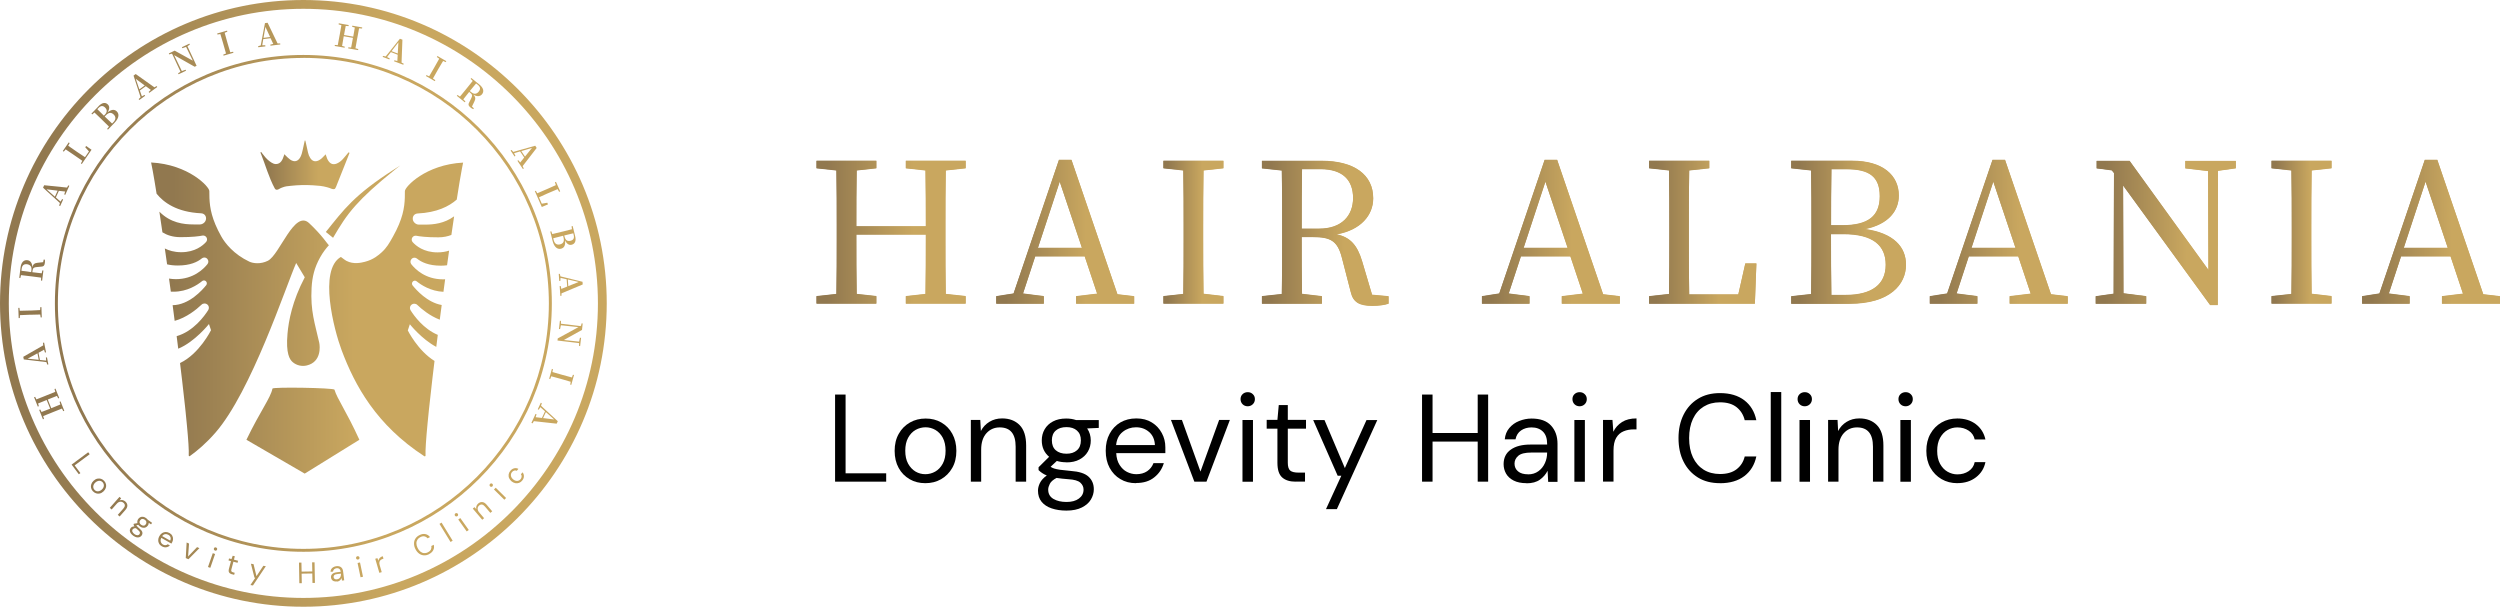 <?xml version="1.0" encoding="UTF-8"?> <svg xmlns="http://www.w3.org/2000/svg" xmlns:xlink="http://www.w3.org/1999/xlink" id="uuid-10e1ec9a-e4dd-4587-ba93-c6d8148723f3" data-name="uuid-c51d5182-e456-434c-8e9c-f78a329a8ce1" viewBox="0 0 428.52 104"><defs><style> .uuid-b876a23b-46f2-4435-89cc-76bb6f5aeb83 { fill: url(#uuid-d4354f9a-d9d8-4787-9072-6418a48b6b1d); } .uuid-e5702770-6cff-479a-bfdc-06b9a53a4008 { fill: url(#uuid-44039d08-c05a-48c8-b8c4-867604b0979a); } .uuid-0e6bddd3-f0c8-447f-ad9f-58a0cda9c11c { fill: url(#uuid-51baf8ef-ec5c-4940-a515-5aa048167042); } .uuid-0eb588a4-a039-4e22-a831-e80f9f2c7ae5 { fill: url(#uuid-8a5c2c3b-d425-42ad-b69b-be8448119851); } .uuid-1abdb679-4f35-4be1-9b10-78b7c72487e1 { fill: url(#uuid-15cc36ef-d157-44ba-9032-09d4b1601f21); } .uuid-52eabe88-756c-4430-a68b-dfdf952339e1 { fill: url(#uuid-00611ed5-2199-4694-9a7d-5f665ad5ce9b); } .uuid-0d02b662-8acf-4c3f-bd2d-bc933c8b948b { fill: url(#uuid-f6860bb6-3199-43d2-930c-ff60d08dc700); } .uuid-c036cb77-3bf2-41ad-ad5b-6566e08d07ff { fill: url(#uuid-1c7328b7-58cb-42da-b0f4-f621f92263c7); } .uuid-2bfa462f-9dd4-46d5-8cdf-923b5ffc78b0 { fill: url(#uuid-b82ce753-10ae-41b7-9d37-855eeef13c71); } .uuid-2e61c412-dd9d-43c5-81a3-dafd215fd072 { fill: url(#uuid-d30e2425-3f95-4bcc-80a6-0cd9182e047e); } .uuid-f3882d1b-8e9d-4264-9bd8-113d23646fb3 { fill: url(#uuid-adee55f7-7ab4-4205-badf-d33df7043ca6); } .uuid-a104963c-2074-458e-bb9c-8c40e19b64c1 { fill: url(#uuid-153bf898-4380-417b-97cc-f8c7483a62ef); } .uuid-ce1028e9-740b-40b5-b905-f38ebe0bcbb6 { fill: url(#uuid-3e757b82-d91b-4dcf-8325-83deba3f6648); } .uuid-9232404c-e5d6-447c-9dc5-3cb217422d3f { fill: url(#uuid-4ad22e80-3abc-4bf8-aafb-1810c83fddb0); } .uuid-5ccd2e10-ef39-4699-bc6b-c576339051bf { fill: url(#uuid-186b12a0-3a33-4912-9daf-add2ccde3832); } .uuid-3f353d9b-4aa1-4982-8e33-75797453d71b { fill: url(#uuid-b0a62367-0689-41af-9266-67da46258f92); } .uuid-dc982175-7f68-446d-a6e9-b65c553b65b1 { fill: url(#uuid-24af976d-b160-4461-b336-c43e7deb5fce); } .uuid-05d8fb52-ec51-4131-84e7-07013ebaf4d5 { fill: url(#uuid-d972aa04-418f-4d6c-8d54-a3125a0dbc1c); } .uuid-2b20b259-dfe8-4942-8599-d5798c2faf20 { fill: url(#uuid-c9fcfb9b-8d42-4443-8b9e-91e39a1f040e); } .uuid-499c5093-d69f-4536-b433-8cef46c2d739 { fill: url(#uuid-2e7aeddf-de43-4dbf-9d0e-8569f761bb02); } .uuid-ef720bae-eaf7-49b1-ae96-be65654d59e6 { fill: url(#uuid-b9d47103-2489-4158-b675-d0fced9c9d0e); } .uuid-5898e9bf-5105-4a0f-b24e-618619ca51ab { fill: url(#uuid-916863f0-e9a9-4db8-9bf0-2e8b81a41823); } .uuid-332236c5-4bcf-4bfd-9bdf-7dc6edd064b1 { fill: url(#uuid-a7692942-6dee-4d42-8fee-2ee618309365); } .uuid-2d907bf7-1b57-4325-9221-7b214c671f2d { fill: url(#uuid-62fc826c-6f90-47f8-a34e-eeaed295716e); } .uuid-d2ccee23-3dc1-4b22-87f5-8eb3fe7ca870 { fill: url(#uuid-dbf7c400-ef2c-410d-b1cf-0518165e0f01); } .uuid-11bdf287-3d71-4b3d-b1de-308deaf7966f { fill: url(#uuid-dfd60b05-d425-4a37-bd8e-b7d135de84ea); } .uuid-174626f6-3b0e-45d4-ad50-e29e7b19fe0b { fill: url(#uuid-d6af3a73-c4e7-4273-9540-e93af9c71ffd); } .uuid-231de956-d8b7-4ad5-8f0e-487c2fef6326 { fill: url(#uuid-d9a9fb49-ece5-44a0-9833-0d7010a4e7e7); } </style><linearGradient id="uuid-44039d08-c05a-48c8-b8c4-867604b0979a" x1="139.98" y1="39.83" x2="165.52" y2="39.83" gradientUnits="userSpaceOnUse"><stop offset=".07" stop-color="#91784f"></stop><stop offset=".65" stop-color="#c9a75f"></stop></linearGradient><linearGradient id="uuid-62fc826c-6f90-47f8-a34e-eeaed295716e" x1="170.76" y1="39.75" x2="194.41" y2="39.75" xlink:href="#uuid-44039d08-c05a-48c8-b8c4-867604b0979a"></linearGradient><linearGradient id="uuid-4ad22e80-3abc-4bf8-aafb-1810c83fddb0" x1="199.42" y1="39.83" x2="209.7" y2="39.83" xlink:href="#uuid-44039d08-c05a-48c8-b8c4-867604b0979a"></linearGradient><linearGradient id="uuid-d30e2425-3f95-4bcc-80a6-0cd9182e047e" x1="216.31" y1="40.02" x2="238.02" y2="40.02" xlink:href="#uuid-44039d08-c05a-48c8-b8c4-867604b0979a"></linearGradient><linearGradient id="uuid-f6860bb6-3199-43d2-930c-ff60d08dc700" x1="254.01" y1="39.75" x2="277.66" y2="39.75" xlink:href="#uuid-44039d08-c05a-48c8-b8c4-867604b0979a"></linearGradient><linearGradient id="uuid-916863f0-e9a9-4db8-9bf0-2e8b81a41823" x1="282.66" y1="39.83" x2="301.06" y2="39.83" xlink:href="#uuid-44039d08-c05a-48c8-b8c4-867604b0979a"></linearGradient><linearGradient id="uuid-adee55f7-7ab4-4205-badf-d33df7043ca6" x1="307.04" y1="39.83" x2="326.71" y2="39.83" xlink:href="#uuid-44039d08-c05a-48c8-b8c4-867604b0979a"></linearGradient><linearGradient id="uuid-d4354f9a-d9d8-4787-9072-6418a48b6b1d" x1="330.79" y1="39.75" x2="354.43" y2="39.75" xlink:href="#uuid-44039d08-c05a-48c8-b8c4-867604b0979a"></linearGradient><linearGradient id="uuid-a7692942-6dee-4d42-8fee-2ee618309365" x1="359.23" y1="39.95" x2="383.24" y2="39.95" xlink:href="#uuid-44039d08-c05a-48c8-b8c4-867604b0979a"></linearGradient><linearGradient id="uuid-15cc36ef-d157-44ba-9032-09d4b1601f21" x1="389.36" y1="39.83" x2="399.64" y2="39.83" xlink:href="#uuid-44039d08-c05a-48c8-b8c4-867604b0979a"></linearGradient><linearGradient id="uuid-8a5c2c3b-d425-42ad-b69b-be8448119851" x1="404.88" y1="39.75" x2="428.52" y2="39.75" xlink:href="#uuid-44039d08-c05a-48c8-b8c4-867604b0979a"></linearGradient><linearGradient id="uuid-186b12a0-3a33-4912-9daf-add2ccde3832" x1="139.97" y1="39.78" x2="165.51" y2="39.78" xlink:href="#uuid-44039d08-c05a-48c8-b8c4-867604b0979a"></linearGradient><linearGradient id="uuid-b9d47103-2489-4158-b675-d0fced9c9d0e" x1="170.75" y1="39.7" x2="194.4" y2="39.7" xlink:href="#uuid-44039d08-c05a-48c8-b8c4-867604b0979a"></linearGradient><linearGradient id="uuid-dfd60b05-d425-4a37-bd8e-b7d135de84ea" x1="199.42" y1="39.78" x2="209.7" y2="39.78" xlink:href="#uuid-44039d08-c05a-48c8-b8c4-867604b0979a"></linearGradient><linearGradient id="uuid-3e757b82-d91b-4dcf-8325-83deba3f6648" x1="216.3" y1="39.97" x2="238.01" y2="39.97" xlink:href="#uuid-44039d08-c05a-48c8-b8c4-867604b0979a"></linearGradient><linearGradient id="uuid-d9a9fb49-ece5-44a0-9833-0d7010a4e7e7" x1="254" y1="39.7" x2="277.65" y2="39.7" xlink:href="#uuid-44039d08-c05a-48c8-b8c4-867604b0979a"></linearGradient><linearGradient id="uuid-b82ce753-10ae-41b7-9d37-855eeef13c71" x1="282.66" y1="39.79" x2="301.06" y2="39.79" xlink:href="#uuid-44039d08-c05a-48c8-b8c4-867604b0979a"></linearGradient><linearGradient id="uuid-dbf7c400-ef2c-410d-b1cf-0518165e0f01" x1="307.04" y1="39.78" x2="326.71" y2="39.78" xlink:href="#uuid-44039d08-c05a-48c8-b8c4-867604b0979a"></linearGradient><linearGradient id="uuid-153bf898-4380-417b-97cc-f8c7483a62ef" x1="330.78" y1="39.7" x2="354.42" y2="39.7" xlink:href="#uuid-44039d08-c05a-48c8-b8c4-867604b0979a"></linearGradient><linearGradient id="uuid-b0a62367-0689-41af-9266-67da46258f92" x1="359.24" y1="39.91" x2="383.24" y2="39.91" xlink:href="#uuid-44039d08-c05a-48c8-b8c4-867604b0979a"></linearGradient><linearGradient id="uuid-00611ed5-2199-4694-9a7d-5f665ad5ce9b" x1="389.36" y1="39.78" x2="399.64" y2="39.78" xlink:href="#uuid-44039d08-c05a-48c8-b8c4-867604b0979a"></linearGradient><linearGradient id="uuid-51baf8ef-ec5c-4940-a515-5aa048167042" x1="404.88" y1="39.7" x2="428.52" y2="39.7" xlink:href="#uuid-44039d08-c05a-48c8-b8c4-867604b0979a"></linearGradient><linearGradient id="uuid-c9fcfb9b-8d42-4443-8b9e-91e39a1f040e" x1="12.28" y1="88.93" x2="89.83" y2="88.93" xlink:href="#uuid-44039d08-c05a-48c8-b8c4-867604b0979a"></linearGradient><linearGradient id="uuid-d972aa04-418f-4d6c-8d54-a3125a0dbc1c" x1="25.91" y1="54.53" x2="79.38" y2="54.53" xlink:href="#uuid-44039d08-c05a-48c8-b8c4-867604b0979a"></linearGradient><linearGradient id="uuid-2e7aeddf-de43-4dbf-9d0e-8569f761bb02" x1="9.42" y1="52" x2="94.59" y2="52" xlink:href="#uuid-44039d08-c05a-48c8-b8c4-867604b0979a"></linearGradient><linearGradient id="uuid-24af976d-b160-4461-b336-c43e7deb5fce" x1="3.15" y1="38.26" x2="99.89" y2="38.26" xlink:href="#uuid-44039d08-c05a-48c8-b8c4-867604b0979a"></linearGradient><linearGradient id="uuid-d6af3a73-c4e7-4273-9540-e93af9c71ffd" x1="0" y1="52" x2="104" y2="52" xlink:href="#uuid-44039d08-c05a-48c8-b8c4-867604b0979a"></linearGradient><linearGradient id="uuid-1c7328b7-58cb-42da-b0f4-f621f92263c7" x1="44.61" y1="28.31" x2="59.88" y2="28.31" xlink:href="#uuid-44039d08-c05a-48c8-b8c4-867604b0979a"></linearGradient></defs><g><path class="uuid-e5702770-6cff-479a-bfdc-06b9a53a4008" d="M162.11,29.23c-.06,3.17-.06,6.44-.06,9.71v1.8c0,3.21,0,6.44,.06,9.68l3.41,.37v1.27h-10.25v-1.27l3.37-.37c.06-3.14,.06-6.38,.06-10.19h-11.92c0,3.74,0,7.01,.06,10.19l3.37,.37v1.27h-10.25v-1.27l3.41-.37c.06-3.21,.06-6.41,.06-9.68v-1.8c0-3.27,0-6.51-.06-9.71l-3.41-.37v-1.27h10.25v1.27l-3.37,.37c-.06,3.14-.06,6.35-.06,9.59h11.92c0-3.21,0-6.41-.06-9.59l-3.37-.37v-1.27h10.25v1.27s-3.41,.37-3.41,.37Z"></path><path class="uuid-2d907bf7-1b57-4325-9221-7b214c671f2d" d="M194.41,50.8v1.27h-9.95v-1.27l3.61-.43-2.14-6.41h-8.48l-2.1,6.38,3.57,.46v1.27h-8.15v-1.27l2.97-.46,7.78-22.91h2.14l7.88,23.04,2.87,.34h0Zm-8.95-8.29l-3.81-11.36-3.74,11.36h7.55Z"></path><path class="uuid-9232404c-e5d6-447c-9dc5-3cb217422d3f" d="M206.29,29.23c-.06,3.17-.06,6.44-.06,9.71v1.8c0,3.21,0,6.44,.06,9.65l3.41,.4v1.27h-10.28v-1.27l3.41-.37c.06-3.21,.06-6.41,.06-9.68v-1.8c0-3.27,0-6.51-.06-9.71l-3.41-.37v-1.27h10.28v1.27s-3.41,.37-3.41,.37Z"></path><path class="uuid-2e61c412-dd9d-43c5-81a3-dafd215fd072" d="M238.01,50.8v1.27c-.7,.23-1.64,.37-2.77,.37-2.27,0-3.3-.63-3.7-2.34l-1.5-5.81c-.74-2.97-1.94-3.64-4.98-3.64h-1.94c0,3.41,0,6.61,.06,9.75l3.41,.4v1.27h-10.28v-1.27l3.41-.37c.06-3.21,.06-6.41,.06-9.68v-1.8c0-3.27,0-6.51-.06-9.71l-3.41-.37v-1.27h10.25c5.55,0,8.82,2.37,8.82,6.41,0,2.87-2.1,5.44-6.28,6.18,2.3,.5,3.54,1.8,4.38,4.61l1.71,5.75,2.84,.26h0Zm-11.92-11.57c3.9,0,5.84-2.24,5.84-5.27s-1.74-4.95-5.58-4.95h-3.17c-.06,3.24-.06,6.44-.06,10.22h2.97Z"></path><path class="uuid-0d02b662-8acf-4c3f-bd2d-bc933c8b948b" d="M277.66,50.8v1.27h-9.95v-1.27l3.61-.43-2.14-6.41h-8.48l-2.1,6.38,3.57,.46v1.27h-8.15v-1.27l2.97-.46,7.78-22.91h2.14l7.88,23.04,2.87,.34h0Zm-8.95-8.29l-3.81-11.36-3.74,11.36h7.55Z"></path><path class="uuid-5898e9bf-5105-4a0f-b24e-618619ca51ab" d="M301.06,45.19l-.26,6.88h-18.13v-1.27l3.41-.37c.06-3.24,.06-6.48,.06-9.59v-1.9c0-3.27,0-6.55-.06-9.71l-3.41-.37v-1.27h10.31v1.27l-3.44,.37c-.06,3.21-.06,6.44-.06,9.68v2.44c0,2.77,0,5.95,.06,9.15h8.42l1.2-5.31h1.9Z"></path><path class="uuid-f3882d1b-8e9d-4264-9bd8-113d23646fb3" d="M317.49,27.59c5.21,0,7.98,2.47,7.98,5.95,0,2.54-1.67,4.91-5.81,5.75,4.98,.7,7.04,3.1,7.04,6.11,0,3.34-2.7,6.68-9.68,6.68h-9.99v-1.27l3.41-.37c.06-3.24,.06-6.51,.06-9.79v-1.77c0-3.24,0-6.44-.06-9.65l-3.41-.37v-1.27h10.45Zm-3.57,1.43c-.06,3.14-.06,6.38-.06,9.62h1.94c4.41,0,6.41-1.57,6.41-4.98s-1.87-4.64-5.71-4.64h-2.58Zm2.4,21.58c4.58,0,6.91-1.84,6.91-5.18s-2.2-5.27-7.28-5.27h-2.1c0,3.81,0,7.15,.06,10.45h2.4Z"></path><path class="uuid-b876a23b-46f2-4435-89cc-76bb6f5aeb83" d="M354.43,50.8v1.27h-9.95v-1.27l3.61-.43-2.14-6.41h-8.48l-2.1,6.38,3.57,.46v1.27h-8.15v-1.27l2.97-.46,7.78-22.91h2.14l7.88,23.04,2.87,.34h0Zm-8.95-8.29l-3.81-11.36-3.74,11.36h7.55Z"></path><path class="uuid-332236c5-4bcf-4bfd-9bdf-7dc6edd064b1" d="M383.24,28.86l-3.07,.43-.03,23.01h-1.31l-14.92-20.5,.06,18.5,3.9,.5v1.27h-8.65v-1.27l3.07-.43,.06-20.7-.37-.46-2.6-.34v-1.27h5.64l13.52,18.7-.06-16.97-3.9-.46v-1.27h8.65v1.27h0Z"></path><path class="uuid-1abdb679-4f35-4be1-9b10-78b7c72487e1" d="M396.23,29.23c-.06,3.17-.06,6.44-.06,9.71v1.8c0,3.21,0,6.44,.06,9.65l3.41,.4v1.27h-10.28v-1.27l3.41-.37c.06-3.21,.06-6.41,.06-9.68v-1.8c0-3.27,0-6.51-.06-9.71l-3.41-.37v-1.27h10.28v1.27s-3.41,.37-3.41,.37Z"></path><path class="uuid-0eb588a4-a039-4e22-a831-e80f9f2c7ae5" d="M428.52,50.8v1.27h-9.95v-1.27l3.61-.43-2.14-6.41h-8.48l-2.1,6.38,3.57,.46v1.27h-8.15v-1.27l2.97-.46,7.78-22.91h2.14l7.88,23.04,2.87,.34h0Zm-8.95-8.29l-3.81-11.36-3.74,11.36h7.55Z"></path></g><g><path class="uuid-5ccd2e10-ef39-4699-bc6b-c576339051bf" d="M162.11,29.18c-.06,3.17-.06,6.44-.06,9.71v1.8c0,3.21,0,6.44,.06,9.68l3.41,.37v1.27h-10.25v-1.27l3.37-.37c.06-3.14,.06-6.38,.06-10.19h-11.92c0,3.74,0,7.01,.06,10.19l3.37,.37v1.27h-10.25v-1.27l3.41-.37c.06-3.21,.06-6.41,.06-9.68v-1.8c0-3.27,0-6.51-.06-9.71l-3.41-.37v-1.27h10.25v1.27l-3.37,.37c-.06,3.14-.06,6.35-.06,9.59h11.92c0-3.21,0-6.41-.06-9.59l-3.37-.37v-1.27h10.25v1.27l-3.41,.37Z"></path><path class="uuid-ef720bae-eaf7-49b1-ae96-be65654d59e6" d="M194.4,50.75v1.27h-9.95v-1.27l3.61-.43-2.14-6.41h-8.48l-2.1,6.38,3.57,.46v1.27h-8.15v-1.27l2.97-.46,7.78-22.91h2.14l7.88,23.04,2.87,.34h0Zm-8.95-8.29l-3.81-11.36-3.74,11.36h7.55Z"></path><path class="uuid-11bdf287-3d71-4b3d-b1de-308deaf7966f" d="M206.29,29.18c-.06,3.17-.06,6.44-.06,9.71v1.8c0,3.21,0,6.44,.06,9.65l3.41,.4v1.27h-10.28v-1.27l3.41-.37c.06-3.21,.06-6.41,.06-9.68v-1.8c0-3.27,0-6.51-.06-9.71l-3.41-.37v-1.27h10.28v1.27l-3.41,.37Z"></path><path class="uuid-ce1028e9-740b-40b5-b905-f38ebe0bcbb6" d="M238.01,50.75v1.27c-.71,.23-1.64,.37-2.77,.37-2.27,0-3.3-.63-3.71-2.34l-1.5-5.81c-.74-2.97-1.94-3.64-4.98-3.64h-1.94c0,3.41,0,6.61,.06,9.75l3.41,.4v1.27h-10.28v-1.27l3.41-.37c.06-3.21,.06-6.41,.06-9.68v-1.8c0-3.27,0-6.51-.06-9.71l-3.41-.37v-1.27h10.25c5.55,0,8.82,2.37,8.82,6.41,0,2.87-2.1,5.44-6.28,6.18,2.31,.5,3.54,1.8,4.38,4.61l1.7,5.75,2.84,.26h0Zm-11.92-11.57c3.9,0,5.84-2.24,5.84-5.27s-1.74-4.95-5.58-4.95h-3.17c-.06,3.24-.06,6.44-.06,10.22h2.97Z"></path><path class="uuid-231de956-d8b7-4ad5-8f0e-487c2fef6326" d="M277.65,50.75v1.27h-9.95v-1.27l3.61-.43-2.14-6.41h-8.48l-2.1,6.38,3.57,.46v1.27h-8.15v-1.27l2.97-.46,7.78-22.91h2.14l7.88,23.04,2.87,.34h0Zm-8.95-8.29l-3.81-11.36-3.74,11.36h7.55Z"></path><path class="uuid-2bfa462f-9dd4-46d5-8cdf-923b5ffc78b0" d="M301.06,45.14l-.26,6.88h-18.13v-1.27l3.41-.37c.06-3.24,.06-6.48,.06-9.59v-1.9c0-3.27,0-6.55-.06-9.71l-3.41-.37v-1.27h10.31v1.27l-3.44,.37c-.06,3.21-.06,6.44-.06,9.68v2.44c0,2.77,0,5.95,.06,9.15h8.42l1.2-5.31h1.9Z"></path><path class="uuid-d2ccee23-3dc1-4b22-87f5-8eb3fe7ca870" d="M317.49,27.54c5.21,0,7.98,2.47,7.98,5.95,0,2.54-1.67,4.91-5.81,5.75,4.98,.7,7.04,3.1,7.04,6.11,0,3.34-2.7,6.68-9.68,6.68h-9.99v-1.27l3.41-.37c.06-3.24,.06-6.52,.06-9.79v-1.77c0-3.24,0-6.44-.06-9.65l-3.41-.37v-1.27h10.45Zm-3.57,1.43c-.06,3.14-.06,6.38-.06,9.62h1.94c4.41,0,6.41-1.57,6.41-4.98s-1.87-4.64-5.71-4.64h-2.58Zm2.4,21.57c4.58,0,6.91-1.84,6.91-5.18s-2.2-5.27-7.28-5.27h-2.1c0,3.81,0,7.15,.06,10.45h2.4Z"></path><path class="uuid-a104963c-2074-458e-bb9c-8c40e19b64c1" d="M354.42,50.75v1.27h-9.95v-1.27l3.61-.43-2.14-6.41h-8.48l-2.1,6.38,3.57,.46v1.27h-8.15v-1.27l2.97-.46,7.78-22.91h2.14l7.88,23.04,2.87,.34h0Zm-8.95-8.29l-3.81-11.36-3.74,11.36h7.55Z"></path><path class="uuid-3f353d9b-4aa1-4982-8e33-75797453d71b" d="M383.24,28.82l-3.07,.43-.03,23.01h-1.3l-14.92-20.5,.06,18.5,3.9,.5v1.27h-8.65v-1.27l3.07-.43,.06-20.7-.37-.46-2.6-.34v-1.27h5.64l13.52,18.7-.06-16.96-3.9-.46v-1.27h8.65v1.25Z"></path><path class="uuid-52eabe88-756c-4430-a68b-dfdf952339e1" d="M396.23,29.18c-.06,3.17-.06,6.44-.06,9.71v1.8c0,3.21,0,6.44,.06,9.65l3.41,.4v1.27h-10.28v-1.27l3.41-.37c.06-3.21,.06-6.41,.06-9.68v-1.8c0-3.27,0-6.51-.06-9.71l-3.41-.37v-1.27h10.28v1.27l-3.41,.37Z"></path><path class="uuid-0e6bddd3-f0c8-447f-ad9f-58a0cda9c11c" d="M428.52,50.75v1.27h-9.95v-1.27l3.61-.43-2.14-6.41h-8.48l-2.1,6.38,3.57,.46v1.27h-8.15v-1.27l2.97-.46,7.78-22.91h2.14l7.88,23.04,2.87,.34h0Zm-8.95-8.29l-3.81-11.36-3.74,11.36h7.55Z"></path></g><g><path d="M143.14,82.56v-14.93h1.8v13.5h6.96v1.43h-8.75Z"></path><path d="M158.6,82.82c-.99,0-1.89-.22-2.68-.68s-1.43-1.1-1.88-1.93c-.46-.83-.69-1.81-.69-2.93s.23-2.1,.71-2.93c.46-.83,1.11-1.47,1.91-1.93s1.7-.68,2.7-.68,1.89,.22,2.68,.68,1.43,1.1,1.88,1.93c.46,.83,.7,1.81,.7,2.93s-.23,2.1-.71,2.93c-.47,.83-1.11,1.47-1.91,1.93s-1.7,.68-2.7,.68h0Zm0-1.54c.61,0,1.18-.15,1.71-.45,.53-.3,.95-.75,1.28-1.35s.49-1.34,.49-2.22-.16-1.62-.48-2.22c-.32-.6-.75-1.04-1.27-1.35-.53-.3-1.09-.45-1.68-.45s-1.18,.15-1.71,.45c-.53,.3-.95,.75-1.28,1.35s-.49,1.34-.49,2.22,.16,1.62,.49,2.22c.33,.59,.75,1.04,1.27,1.35,.52,.3,1.07,.45,1.68,.45h0Z"></path><path d="M166.41,82.56v-10.58h1.62l.1,1.9c.34-.67,.83-1.19,1.47-1.58s1.36-.58,2.17-.58c1.25,0,2.25,.38,3,1.14,.75,.76,1.12,1.93,1.12,3.51v6.19h-1.8v-6c0-2.2-.91-3.3-2.73-3.3-.91,0-1.67,.33-2.27,.99-.6,.66-.91,1.6-.91,2.83v5.48h-1.79Z"></path><path d="M182.79,79.24c-.6,0-1.15-.08-1.64-.23l-1.07,1c.16,.11,.35,.21,.59,.29s.57,.15,1.01,.22c.44,.06,1.06,.13,1.85,.2,1.42,.1,2.44,.42,3.05,.98s.91,1.28,.91,2.17c0,.61-.17,1.19-.5,1.75s-.85,1.01-1.54,1.36-1.58,.54-2.65,.54c-.95,0-1.8-.13-2.54-.38-.74-.25-1.31-.63-1.72-1.13-.41-.5-.62-1.14-.62-1.91,0-.4,.1-.83,.32-1.29,.22-.46,.61-.9,1.19-1.31-.31-.13-.58-.26-.8-.42-.22-.15-.42-.31-.61-.5v-.49l1.81-1.79c-.84-.71-1.26-1.65-1.26-2.81,0-.7,.16-1.33,.49-1.9s.8-1.02,1.43-1.35c.63-.34,1.39-.5,2.28-.5,.61,0,1.16,.09,1.67,.26h3.9v1.35l-1.99,.09c.41,.6,.62,1.29,.62,2.07,0,.7-.17,1.33-.5,1.9s-.81,1.02-1.43,1.35c-.62,.34-1.38,.5-2.27,.5h.02Zm-3.12,4.69c0,.71,.3,1.24,.9,1.59s1.35,.52,2.24,.52,1.59-.19,2.12-.58,.8-.9,.8-1.54c0-.46-.18-.85-.55-1.19-.37-.34-1.05-.53-2.05-.59-.79-.06-1.46-.13-2.03-.22-.59,.31-.97,.65-1.15,1.01s-.28,.69-.28,.97v.02Zm3.13-6.16c.75,0,1.35-.19,1.8-.59,.45-.39,.67-.95,.67-1.7s-.22-1.28-.67-1.68-1.05-.59-1.8-.59-1.38,.19-1.83,.59c-.45,.39-.67,.95-.67,1.68s.22,1.31,.67,1.7c.45,.39,1.06,.59,1.83,.59Z"></path><path d="M194.72,82.82c-1.01,0-1.91-.23-2.68-.7-.79-.46-1.39-1.11-1.84-1.93-.45-.83-.67-1.8-.67-2.93s.22-2.08,.67-2.91c.44-.83,1.06-1.48,1.84-1.94,.79-.46,1.7-.69,2.74-.69s1.91,.23,2.65,.69c.75,.46,1.31,1.07,1.72,1.83s.6,1.56,.6,2.43c0,.16,0,.31,0,.46,0,.16,0,.34,0,.54h-8.42c.04,.81,.23,1.48,.57,2.01,.34,.54,.75,.94,1.26,1.2s1.04,.4,1.61,.4c.74,0,1.35-.17,1.86-.51,.5-.34,.86-.8,1.09-1.39h1.77c-.29,.98-.83,1.8-1.64,2.44-.8,.65-1.83,.97-3.09,.97l-.02,.02Zm0-9.58c-.85,0-1.61,.26-2.27,.78s-1.04,1.27-1.14,2.27h6.65c-.04-.95-.37-1.7-.99-2.24s-1.36-.81-2.26-.81Z"></path><path d="M204.72,82.56l-4.01-10.58h1.88l3.18,8.85,3.2-8.85h1.84l-4.01,10.58h-2.08Z"></path><path d="M213.87,69.64c-.35,0-.65-.12-.88-.35-.23-.23-.35-.53-.35-.88s.12-.63,.35-.85c.23-.22,.53-.34,.88-.34s.63,.11,.87,.34c.24,.22,.36,.51,.36,.85s-.12,.65-.36,.88-.54,.35-.87,.35Zm-.9,12.93v-10.58h1.8v10.58h-1.8Z"></path><path d="M222.07,82.56c-.97,0-1.73-.23-2.28-.71s-.83-1.31-.83-2.54v-5.83h-1.84v-1.51h1.84l.23-2.54h1.55v2.54h3.12v1.51h-3.12v5.83c0,.67,.14,1.12,.41,1.35s.75,.35,1.43,.35h1.11v1.54h-1.61Z"></path><path d="M227.29,87.26l2.62-5.71h-.62l-4.2-9.55h1.94l3.49,8.23,3.71-8.23h1.85l-6.93,15.27h-1.87Z"></path><path d="M243.75,82.56v-14.93h1.8v6.59h7.74v-6.59h1.79v14.93h-1.79v-6.87h-7.74v6.87h-1.8Z"></path><path d="M261.65,82.82c-.88,0-1.61-.15-2.2-.45-.59-.3-1.02-.7-1.3-1.19-.28-.5-.42-1.04-.42-1.62,0-1.08,.41-1.92,1.23-2.49,.83-.59,1.95-.87,3.37-.87h2.86v-.13c0-.92-.24-1.63-.73-2.1-.48-.47-1.13-.71-1.94-.71-.7,0-1.3,.18-1.8,.52s-.82,.86-.95,1.52h-1.84c.07-.77,.33-1.41,.78-1.94,.45-.53,1-.93,1.68-1.2s1.38-.42,2.13-.42c1.48,0,2.59,.39,3.33,1.19s1.12,1.84,1.12,3.15v6.51h-1.6l-.1-1.9c-.3,.6-.74,1.11-1.31,1.52-.58,.42-1.35,.63-2.32,.63v-.02Zm.28-1.51c.68,0,1.27-.18,1.76-.54,.49-.35,.87-.82,1.12-1.39,.26-.57,.38-1.16,.38-1.79v-.02h-2.71c-1.05,0-1.8,.18-2.23,.55s-.65,.82-.65,1.35,.2,1,.61,1.33c.4,.34,.98,.5,1.72,.5h0Z"></path><path d="M270.76,69.64c-.35,0-.65-.12-.88-.35s-.35-.53-.35-.88,.12-.63,.35-.85,.53-.34,.88-.34,.63,.11,.87,.34c.24,.22,.36,.51,.36,.85s-.12,.65-.36,.88c-.24,.23-.54,.35-.87,.35Zm-.9,12.93v-10.58h1.8v10.58h-1.8Z"></path><path d="M274.77,82.56v-10.58h1.62l.15,2.03c.33-.7,.83-1.25,1.49-1.67s1.49-.62,2.48-.62v1.88h-.49c-.63,0-1.2,.11-1.73,.33s-.95,.59-1.26,1.12-.46,1.25-.46,2.17v5.33h-1.8Z"></path><path d="M294.82,82.82c-1.47,0-2.73-.32-3.78-.97s-1.88-1.55-2.46-2.71c-.59-1.16-.87-2.51-.87-4.04s.29-2.86,.87-4.02,1.4-2.07,2.46-2.72c1.06-.66,2.32-.98,3.78-.98,1.71,0,3.09,.41,4.17,1.23,1.07,.82,1.76,1.96,2.06,3.42h-1.99c-.22-.92-.69-1.67-1.39-2.23s-1.65-.84-2.85-.84c-1.07,0-2,.25-2.8,.74-.79,.49-1.41,1.19-1.84,2.11-.43,.91-.65,2.02-.65,3.29s.22,2.38,.65,3.29,1.05,1.62,1.84,2.12c.79,.49,1.73,.74,2.8,.74,1.19,0,2.14-.27,2.85-.82,.71-.55,1.17-1.27,1.39-2.19h1.99c-.3,1.43-.99,2.56-2.06,3.37-1.07,.81-2.46,1.22-4.17,1.22v-.02Z"></path><path d="M303.52,82.56v-15.36h1.8v15.36h-1.8Z"></path><path d="M309.35,69.64c-.35,0-.65-.12-.88-.35s-.35-.53-.35-.88,.12-.63,.35-.85,.53-.34,.88-.34,.63,.11,.87,.34c.24,.22,.36,.51,.36,.85s-.12,.65-.36,.88c-.24,.23-.54,.35-.87,.35Zm-.9,12.93v-10.58h1.8v10.58h-1.8Z"></path><path d="M313.35,82.56v-10.58h1.62l.1,1.9c.34-.67,.83-1.19,1.47-1.58s1.36-.58,2.17-.58c1.25,0,2.25,.38,3,1.14s1.12,1.93,1.12,3.51v6.19h-1.79v-6c0-2.2-.91-3.3-2.73-3.3-.91,0-1.67,.33-2.27,.99-.6,.66-.91,1.6-.91,2.83v5.48h-1.8Z"></path><path d="M326.64,69.64c-.35,0-.65-.12-.88-.35s-.35-.53-.35-.88,.12-.63,.35-.85,.53-.34,.88-.34,.63,.11,.87,.34c.24,.22,.36,.51,.36,.85s-.12,.65-.36,.88c-.24,.23-.54,.35-.87,.35Zm-.9,12.93v-10.58h1.8v10.58h-1.8Z"></path><path d="M335.51,82.82c-1.01,0-1.92-.23-2.72-.7s-1.43-1.11-1.9-1.94-.7-1.8-.7-2.91,.23-2.08,.7-2.91c.46-.83,1.1-1.48,1.9-1.94,.8-.46,1.71-.69,2.72-.69,1.25,0,2.31,.33,3.17,.98,.86,.66,1.4,1.53,1.64,2.62h-1.84c-.14-.66-.49-1.16-1.04-1.52-.55-.36-1.2-.55-1.94-.55-.6,0-1.16,.15-1.68,.45-.53,.3-.95,.75-1.28,1.35s-.49,1.34-.49,2.22,.16,1.62,.49,2.22c.33,.59,.75,1.05,1.28,1.35,.53,.3,1.09,.46,1.68,.46,.74,0,1.39-.18,1.94-.55s.91-.88,1.04-1.55h1.84c-.22,1.07-.75,1.93-1.62,2.6-.87,.67-1.92,1-3.18,1h0Z"></path></g><g><path class="uuid-2b20b259-dfe8-4942-8599-d5798c2faf20" d="M12.28,79.63l2.84-2.11,.25,.34-2.57,1.91,.98,1.32-.27,.2-1.24-1.66Zm3.64,4.58c-.16-.17-.26-.37-.31-.58-.05-.21-.04-.42,.04-.64,.07-.21,.2-.41,.4-.59,.2-.18,.4-.3,.62-.35,.22-.05,.43-.04,.64,.02,.21,.07,.39,.19,.55,.36,.16,.17,.26,.37,.31,.58,.05,.21,.04,.42-.04,.64-.07,.21-.21,.41-.4,.59-.2,.18-.4,.3-.62,.35-.22,.05-.43,.04-.64-.03-.21-.07-.39-.19-.55-.36Zm.27-.25c.1,.11,.21,.18,.35,.23,.14,.04,.28,.05,.44,0,.16-.04,.31-.13,.47-.27,.15-.14,.26-.29,.31-.44,.05-.15,.06-.3,.03-.44-.03-.14-.1-.26-.19-.37-.1-.11-.21-.18-.35-.23-.14-.04-.28-.05-.44,0-.16,.04-.31,.13-.47,.27-.15,.14-.26,.29-.31,.44-.05,.15-.06,.3-.03,.44,.03,.14,.09,.26,.19,.36Zm2.63,3.09l1.66-1.88,.29,.25-.28,.35c.17-.07,.33-.08,.51-.05,.17,.03,.33,.11,.48,.24,.22,.2,.34,.42,.35,.67,.01,.25-.1,.52-.35,.8l-.97,1.1-.32-.28,.94-1.06c.35-.39,.36-.73,.03-1.01-.16-.14-.35-.2-.56-.18s-.41,.14-.6,.36l-.86,.97-.32-.28Zm5.18,3.19c-.12-.08-.21-.17-.28-.27l-.34,.05s.04,.09,.07,.14c.03,.05,.09,.11,.17,.18,.08,.07,.19,.17,.33,.29,.26,.22,.41,.42,.45,.61s0,.37-.12,.55c-.08,.12-.2,.21-.34,.27-.14,.06-.3,.08-.48,.05-.18-.03-.38-.11-.59-.26-.18-.13-.33-.27-.44-.42-.11-.15-.17-.3-.18-.46-.01-.15,.04-.3,.14-.45,.05-.08,.13-.14,.24-.2,.1-.06,.24-.09,.41-.09-.04-.07-.08-.13-.1-.19-.02-.06-.04-.12-.05-.18l.07-.09,.6-.1c-.06-.25-.02-.49,.14-.72,.1-.13,.21-.23,.36-.3,.14-.07,.29-.09,.46-.07,.17,.02,.34,.09,.51,.22,.12,.08,.21,.18,.29,.28l.75,.54-.18,.26-.39-.26c0,.17-.06,.33-.17,.48-.1,.14-.22,.23-.36,.3-.14,.06-.3,.09-.46,.06-.17-.02-.33-.09-.51-.22Zm-1.25,.48c-.1,.14-.11,.28-.05,.43,.07,.15,.19,.29,.36,.41,.17,.12,.33,.18,.49,.18,.16,0,.28-.06,.37-.19,.06-.09,.08-.19,.06-.3-.03-.12-.13-.25-.31-.39-.14-.12-.26-.22-.36-.32-.16-.02-.28,0-.36,.04-.09,.05-.15,.09-.19,.15Zm1.45-.76c.15,.1,.29,.15,.43,.14,.14-.01,.26-.09,.36-.23,.1-.14,.13-.28,.1-.42-.03-.14-.12-.26-.27-.36-.15-.11-.29-.15-.43-.14-.14,.01-.26,.09-.36,.23-.1,.14-.14,.28-.1,.42,.03,.14,.12,.26,.27,.36Zm3.54,3.68c-.21-.12-.37-.27-.47-.46-.11-.19-.16-.39-.15-.61,0-.22,.07-.45,.2-.68,.13-.23,.29-.4,.48-.52,.19-.12,.39-.18,.61-.18,.22,0,.43,.06,.65,.18,.21,.12,.37,.27,.46,.45,.1,.18,.15,.37,.14,.58,0,.2-.06,.39-.16,.57-.02,.03-.04,.06-.06,.1s-.04,.07-.06,.11l-1.73-.99c-.09,.17-.13,.33-.12,.48,0,.15,.05,.28,.12,.4,.07,.11,.17,.21,.28,.27,.15,.09,.3,.12,.44,.11s.27-.06,.39-.16l.36,.21c-.17,.17-.38,.27-.62,.31-.24,.04-.49-.02-.75-.16Zm1.12-1.97c-.18-.1-.36-.14-.56-.11-.2,.03-.36,.14-.5,.33l1.37,.78c.1-.2,.12-.39,.06-.57-.06-.18-.19-.33-.37-.43Zm2.98,3.99l.15-2.67,.41,.18-.16,2.22,1.54-1.61,.4,.18-1.88,1.9-.45-.2Zm3.81,1.53l.82-2.37,.4,.14-.82,2.37-.4-.14Zm1.2-2.82c-.08-.03-.14-.08-.17-.15-.03-.07-.04-.15-.01-.22,.03-.08,.07-.13,.14-.16s.15-.03,.22,0c.08,.03,.13,.08,.17,.14,.04,.07,.04,.14,.01,.22-.03,.08-.08,.14-.15,.17-.07,.03-.15,.04-.22,.01Zm2.91,4.07c-.22-.06-.38-.16-.48-.3-.1-.14-.11-.35-.04-.63l.35-1.33-.42-.11,.09-.35,.42,.11,.21-.57,.36,.09-.15,.58,.71,.19-.09,.35-.71-.19-.35,1.33c-.04,.15-.04,.26,.01,.33,.05,.07,.15,.13,.31,.17l.25,.07-.09,.35-.37-.1Zm3.17,1.83l.83-1.23-.14-.02-.61-2.39,.45,.07,.5,2.06,1.18-1.78,.43,.07-2.21,3.3-.44-.07Zm8.38-.31l-.06-3.53h.42s.03,1.55,.03,1.55l1.83-.03-.03-1.56h.42s.06,3.53,.06,3.53h-.42s-.03-1.62-.03-1.62l-1.83,.03,.03,1.63h-.42Zm6.45-.3c-.21,.03-.38,.01-.53-.04-.15-.05-.26-.13-.34-.24-.08-.11-.13-.23-.15-.37-.03-.25,.04-.46,.22-.62,.18-.16,.43-.26,.77-.3l.67-.08v-.03c-.03-.22-.11-.37-.24-.47-.13-.1-.29-.14-.48-.11-.16,.02-.3,.08-.41,.18-.11,.1-.17,.23-.18,.39l-.43,.05c0-.18,.04-.34,.13-.48,.09-.14,.21-.25,.36-.33s.31-.14,.49-.16c.35-.04,.62,.02,.82,.18,.2,.16,.32,.4,.35,.71l.19,1.53-.38,.05-.08-.44c-.05,.15-.14,.28-.26,.4-.12,.11-.3,.19-.53,.22Zm.02-.36c.16-.02,.29-.08,.4-.18,.11-.1,.18-.22,.22-.36,.04-.14,.06-.29,.04-.43h0s-.64,.07-.64,.07c-.25,.03-.42,.09-.51,.19-.09,.1-.13,.21-.11,.34,.02,.13,.08,.23,.18,.3,.1,.07,.24,.09,.42,.07Zm3.6-3.39c-.08,.02-.16,0-.22-.04-.07-.04-.11-.11-.12-.19-.02-.08,0-.15,.04-.22,.04-.06,.11-.1,.19-.12,.08-.02,.15,0,.22,.04,.07,.04,.11,.1,.13,.18,.02,.08,0,.16-.04,.22-.04,.07-.11,.11-.19,.12Zm.42,3.04l-.51-2.45,.42-.09,.51,2.45-.42,.09Zm3.22-.77l-.7-2.4,.37-.11,.17,.45c.03-.18,.1-.34,.23-.48,.12-.14,.3-.24,.52-.3l.12,.43-.11,.03c-.14,.04-.27,.1-.37,.19-.11,.08-.18,.2-.21,.34-.04,.14-.02,.32,.04,.53l.35,1.21-.41,.12Zm8.51-3.18c-.31,.15-.61,.22-.91,.19s-.56-.13-.81-.32c-.24-.19-.45-.44-.61-.77-.16-.32-.24-.64-.23-.95,0-.31,.08-.58,.24-.83s.39-.45,.7-.6c.36-.18,.7-.24,1.01-.17,.31,.06,.58,.23,.79,.51l-.42,.21c-.14-.17-.32-.28-.53-.33-.21-.05-.44,0-.69,.12-.23,.11-.4,.26-.52,.45s-.18,.4-.17,.64c0,.24,.07,.5,.2,.77,.13,.27,.29,.48,.48,.63,.19,.15,.39,.24,.61,.26,.22,.02,.44-.02,.67-.14,.25-.12,.43-.28,.52-.47,.09-.19,.12-.39,.07-.61l.42-.21c.09,.34,.06,.65-.09,.93-.14,.28-.4,.52-.76,.69Zm3.7-2.1l-1.9-3.1,.36-.22,1.9,3.1-.36,.22Zm1.17-4.43c-.07,.05-.14,.07-.22,.05-.08-.01-.14-.05-.19-.12-.05-.07-.06-.14-.05-.21,.01-.08,.06-.14,.12-.19,.07-.05,.14-.06,.22-.05,.08,.01,.14,.05,.19,.12,.05,.07,.07,.14,.05,.22s-.05,.14-.12,.19Zm1.6,2.62l-1.45-2.04,.35-.25,1.45,2.04-.35,.25Zm2.66-2l-1.62-1.91,.29-.25,.31,.33c-.04-.17-.03-.34,.02-.51,.06-.17,.16-.31,.3-.44,.23-.19,.46-.28,.72-.25,.25,.02,.5,.18,.74,.46l.95,1.12-.32,.27-.92-1.08c-.34-.4-.67-.46-1-.18-.16,.14-.25,.31-.26,.53,0,.21,.08,.43,.27,.65l.84,.99-.32,.27Zm1.76-5.73c-.06,.06-.13,.09-.21,.09s-.15-.03-.21-.09c-.06-.06-.09-.12-.09-.2s.03-.15,.09-.21c.06-.06,.12-.09,.2-.09,.08,0,.15,.02,.2,.08,.06,.06,.09,.13,.09,.21,0,.08-.03,.15-.09,.21Zm2.03,2.3l-1.78-1.76,.3-.3,1.78,1.76-.3,.3Zm3.06-3.28c-.15,.18-.33,.31-.54,.39-.21,.08-.42,.09-.64,.05-.22-.04-.43-.15-.64-.31-.2-.17-.34-.36-.43-.57s-.1-.42-.07-.64c.04-.22,.13-.42,.29-.6,.19-.23,.41-.37,.66-.43,.25-.06,.49-.02,.72,.1l-.28,.33c-.14-.07-.29-.09-.44-.04-.15,.05-.28,.14-.39,.27-.09,.11-.15,.23-.17,.38-.03,.14,0,.29,.05,.44,.06,.15,.17,.29,.33,.42,.16,.13,.32,.22,.48,.25,.16,.03,.3,.02,.44-.03s.25-.13,.34-.24c.11-.13,.18-.28,.19-.44,.02-.16-.02-.3-.12-.42l.28-.33c.16,.2,.24,.43,.23,.69,0,.26-.11,.5-.3,.73Z"></path><path class="uuid-05d8fb52-ec51-4131-84e7-07013ebaf4d5" d="M79.38,27.88c-.06,.28-.12,.6-.19,.96-.25,1.32-.56,3.17-.9,5.37-1.33,1.17-3.42,2.22-6.68,2.38-.51,.02-.86,.39-.86,.87,0,.07,0,.14,.02,.22,.1,.45,.56,.82,1.02,.82h1.08c1.48,0,3.3-.2,4.97-1.42-.15,1.02-.31,2.08-.47,3.19-.63,.25-1.36,.41-2.24,.41-2.03,0-3.18-.15-3.77-.27-.04,0-.09-.01-.13-.01-.25,0-.49,.15-.6,.39-.11,.24-.07,.52,.11,.72,.54,.6,1.87,1.75,4.26,1.75,.77,0,1.42-.12,1.98-.3-.12,.82-.24,1.66-.35,2.51-.33,.04-.67,.07-1.05,.07-2.11,0-3.37-.61-4.11-1.22-.12-.1-.27-.15-.42-.15-.19,0-.39,.08-.52,.24-.22,.25-.23,.62-.03,.88,.68,.86,2.42,2.59,5.43,2.59,.13,0,.25,0,.37-.01-.1,.71-.2,1.43-.29,2.15-2.2-.1-3.85-1.19-4.59-1.8-.09-.08-.2-.11-.31-.11-.17,0-.34,.09-.43,.26-.1,.17-.08,.39,.04,.55,.61,.76,2.53,2.94,4.99,3.36-.11,.84-.22,1.68-.33,2.52-1.7-.65-3.1-1.81-3.86-2.54-.14-.14-.33-.2-.51-.2-.24,0-.48,.12-.63,.34-.15,.24-.15,.55,0,.79,.58,.93,2.21,3.19,4.66,4.21-.09,.69-.18,1.38-.26,2.06-2.51-1.33-4.53-3.88-4.53-3.88l-.35,1.06s1.71,3.46,4.58,5.23c-.13,1.02-.25,2.03-.36,3-.22,1.89-.42,3.67-.59,5.28-.09,.86-.17,1.66-.24,2.41-.26,2.67-.39,4.64-.35,5.53,0,.11-.12,.17-.21,.11-8.22-5.36-11.89-12.08-14.18-18.19-1.29-3.45-3.99-13.75-.12-15.97,0,0,.75,.58,.96,.68,1.23,.63,2.49,.32,3.17,.15,1.46-.37,2.38-1.18,2.85-1.61,.88-.8,1.3-1.55,1.95-2.71,1.68-2.99,1.98-4.98,2.03-6.7,.01-.37,.01-.74,.01-1.09,0-.73,3.54-4.55,9.98-4.89Zm-22.29,12.88c.6-1.02,1.14-1.93,1.76-2.85,.59-.87,1.25-1.74,2.1-2.69,1.47-1.65,3.52-3.55,6.76-6.15,.29-.23,.59-.47,.9-.71-.36,.23-.7,.44-1.03,.66-6.95,4.46-8.61,6.87-11.73,10.74,.41,.33,.83,.67,1.24,1Zm-6.31,4.34l1.46,2.43c-2.15,4.07-2.77,7.49-2.96,9.66-.31,3.43,.38,4.45,.9,4.89,.66,.56,1.58,.77,2.42,.56,2.52-.61,2.25-3.3,2.12-3.9-.73-3.27-1.54-5.42-1.31-9.42,.11-1.87,.48-3.43,1.46-5.2,.52-.94,1.1-1.64,1.51-2.09-.27-.19-1.07-1.6-3.39-3.78-2.53-2.38-5.04,5.43-7.08,6.45-1.24,.62-2.53,.45-3.17,.15-2.67-1.26-4.16-3.16-4.81-4.32-1.63-2.9-1.96-4.87-2.03-6.56-.02-.42-.02-.83-.02-1.23,0-.73-3.54-4.55-9.98-4.89,.08,.4,.18,.88,.28,1.43,.19,1.06,.42,2.38,.66,3.92,1.2,1.5,3.45,3.16,7.62,3.36,.51,.02,.86,.39,.86,.87,0,.07,0,.15-.03,.23-.09,.45-.56,.81-1.02,.81h-1.08c-1.75,0-3.96-.27-5.85-2.17h-.02c.17,1.12,.34,2.29,.52,3.52,.77,.48,1.77,.83,3.09,.83,2.03,0,3.18-.15,3.77-.27,.04,0,.09-.01,.13-.01,.25,0,.49,.15,.6,.39,.11,.24,.07,.52-.11,.72-.54,.6-1.87,1.75-4.26,1.75-1.21,0-2.12-.29-2.81-.64,.13,.89,.26,1.8,.39,2.72,.53,.13,1.14,.2,1.85,.2,2.11,0,3.37-.61,4.11-1.22,.12-.1,.27-.15,.42-.15,.19,0,.39,.08,.52,.24,.22,.25,.23,.62,.03,.88-.68,.86-2.42,2.59-5.43,2.59-.4,0-.79-.04-1.17-.1,.1,.74,.2,1.49,.31,2.24,.16,0,.31,.01,.47,.01,2.36,0,4.12-1.18,4.9-1.82,.09-.08,.2-.11,.31-.11,.17,0,.34,.09,.43,.26,.1,.17,.08,.39-.04,.55-.67,.84-2.94,3.4-5.76,3.43,.08,.61,.16,1.23,.24,1.84,.04,.28,.07,.57,.11,.85,2.03-.56,3.74-1.95,4.61-2.78,.14-.14,.33-.2,.51-.2,.24,0,.48,.12,.63,.34,.15,.24,.15,.55,0,.79-.64,1.02-2.54,3.65-5.41,4.47,.09,.72,.18,1.44,.27,2.15,2.83-1.16,5.27-4.23,5.27-4.23l.35,1.06s-2,4.06-5.31,5.63c.13,1.03,.25,2.04,.36,3.02,.18,1.51,.34,2.94,.48,4.27,.05,.42,.09,.83,.13,1.23l.04,.43c.06,.6,.12,1.17,.17,1.72,.24,2.5,.36,4.34,.31,5.17,0,.1,.11,.17,.19,.11,1.29-.92,2.84-2.24,4.38-4.01,6.16-7.06,12.04-24.97,13.85-29.1Zm-4.08,21.51c-.32,1.61-2.07,3.81-4.46,8.77l9.99,5.8,9.37-5.8c-2.26-4.96-3.8-6.99-4.27-8.59-.09-.31-10.57-.49-10.63-.18Z"></path><path class="uuid-499c5093-d69f-4536-b433-8cef46c2d739" d="M52,94.58c-23.48,0-42.59-19.1-42.59-42.58S28.52,9.42,52,9.42s42.59,19.1,42.59,42.58-19.1,42.58-42.59,42.58Zm0-84.65C28.8,9.92,9.92,28.8,9.92,52s18.88,42.08,42.08,42.08,42.08-18.87,42.08-42.08S75.21,9.92,52,9.92Z"></path><path class="uuid-dc982175-7f68-446d-a6e9-b65c553b65b1" d="M6.26,68.45c.5-.19,.99-.39,1.49-.59l.24-.1c.49-.2,1-.4,1.49-.6l-.14-.48,.17-.07,.64,1.61-.17,.07-.22-.43c-.49,.19-1,.39-1.57,.62l.6,1.49c.57-.23,1.07-.43,1.56-.64l-.14-.46,.17-.07,.64,1.61-.17,.07-.23-.45c-.49,.19-.99,.39-1.49,.59l-.24,.1c-.49,.2-.99,.4-1.49,.6l.14,.48-.18,.07-.64-1.61,.18-.07,.22,.43c.49-.18,.98-.38,1.48-.57l-.6-1.49c-.49,.19-.98,.39-1.47,.6l.13,.46-.18,.07-.64-1.6,.18-.07,.23,.45Zm1.12-9.69l.18-.04,.33,1.67-.18,.04-.16-.49-.95,.53,.24,1.23,1.07,.11-.04-.52,.18-.04,.24,1.21-.18,.04-.15-.43-3.88-.46-.09-.45,3.42-1.96-.04-.44Zm-.96,1.8l-1.68,.92,1.9,.19-.22-1.11Zm-3.02-7.29c.53,0,1.06-.02,1.61-.04h.26c.53-.03,1.07-.04,1.61-.08l.03-.5h.19s.06,1.75,.06,1.75h-.19s-.07-.49-.07-.49c-.53,0-1.06,.03-1.61,.04h-.26c-.53,.03-1.07,.04-1.61,.07l-.03,.5h-.19s-.06-1.75-.06-1.75h.19s.06,.49,.06,.49Zm4.1-8.78l.19,.02c.03,.17,.03,.32,0,.55-.05,.42-.2,.63-.57,.64l-.84,.08c-.45,.03-.65,.16-.7,.59l-.04,.29c.55,.07,1.09,.14,1.61,.19l.11-.5,.18,.02-.22,1.74-.19-.02,.02-.5c-.52-.08-1.05-.14-1.59-.21l-.26-.03c-.53-.07-1.06-.14-1.6-.19l-.11,.49-.19-.02,.22-1.76c.11-.89,.55-1.35,1.18-1.27,.45,.06,.82,.42,.84,1.19,.15-.55,.43-.7,.94-.75l.91-.1,.1-.45Zm-2.11,1.77c.08-.6-.27-.9-.76-.97-.51-.06-.84,.18-.91,.74l-.05,.38c.53,.08,1.06,.15,1.67,.23l.05-.38Zm6.32-14.49l.17,.08-.7,1.55-.17-.08,.16-.49-1.08-.12-.52,1.14,.81,.71,.27-.44,.17,.08-.51,1.12-.17-.08,.13-.44-2.89-2.63,.19-.42,3.92,.4,.22-.38Zm-1.83,.91l-1.9-.23,1.43,1.26,.47-1.03Zm4.87-7.67l.94,.66-1.67,2.44-.15-.11,.24-.44c-.43-.31-.86-.6-1.24-.86l-.29-.2c-.44-.3-.88-.6-1.33-.9l-.32,.39-.16-.11,1.01-1.47,.16,.11-.25,.46c.43,.31,.87,.61,1.28,.89l.29,.2c.41,.28,.85,.58,1.31,.87l.68-.99-.64-.71,.16-.23Zm2.14-6.81c.65-.67,1.2-.68,1.59-.3,.29,.28,.37,.72-.05,1.37,.68-.55,1.2-.55,1.58-.18,.38,.37,.51,1.03-.38,1.96l-1.13,1.17-.13-.13,.31-.39c-.38-.39-.78-.77-1.18-1.16l-.16-.16c-.38-.37-.76-.74-1.15-1.1l-.38,.33-.14-.13,1.22-1.26Zm-.21,.51c.36,.37,.74,.74,1.13,1.12l.17-.18c.42-.43,.41-.84,.03-1.22-.35-.34-.71-.35-1.11,.06l-.22,.22Zm2.76,2.23c.43-.44,.46-.91,.05-1.31-.42-.41-.85-.38-1.34,.13l-.2,.21c.45,.44,.85,.83,1.26,1.2l.23-.23Zm7.41-6.18l.11,.15-1.37,1-.11-.15,.38-.35-.87-.64-1.02,.74,.35,1.01,.45-.25,.11,.15-1,.72-.11-.15,.33-.32-1.21-3.71,.37-.27,3.21,2.28,.38-.22Zm-2.04-.11l-1.54-1.14,.62,1.81,.92-.67Zm7.73-7l-.41,.27,1.57,3.36-.33,.16-3.52-1.99,1.32,2.73,.64-.23,.08,.17-1.28,.61-.08-.17,.41-.27-1.42-3.03-.12-.06-.38,.13-.08-.17,1-.48,3.11,1.72-1.15-2.36-.64,.22-.08-.17,1.28-.61,.08,.17Zm5.97-2.03c.13,.52,.28,1.03,.43,1.55l.07,.25c.15,.51,.3,1.03,.46,1.54l.49-.09,.05,.18-1.69,.49-.05-.18,.47-.19c-.14-.51-.29-1.03-.44-1.55l-.07-.25c-.15-.51-.3-1.03-.46-1.54l-.49,.09-.05-.18,1.69-.49,.05,.18-.47,.19Zm9.52,1.82l.02,.18-1.69,.21-.02-.18,.5-.12-.46-.98-1.25,.15-.18,1.06h.52s.02,.19,.02,.19l-1.22,.15-.02-.19,.44-.12,.73-3.83,.45-.06,1.71,3.55h.44Zm-1.73-1.09l-.8-1.74-.33,1.88,1.13-.14Zm15.25-1.5c-.1,.52-.19,1.05-.29,1.58l-.05,.26c-.09,.52-.19,1.06-.28,1.58l.48,.14-.03,.18-1.7-.3,.03-.18,.48,.04c.1-.52,.2-1.05,.31-1.66l-1.58-.28c-.11,.6-.2,1.14-.28,1.66l.46,.13-.03,.18-1.7-.3,.03-.18,.5,.04c.1-.52,.19-1.05,.29-1.58l.05-.26c.09-.52,.19-1.05,.28-1.58l-.48-.14,.03-.19,1.7,.3-.03,.19-.48-.04c-.11,.51-.2,1.03-.29,1.56l1.58,.28c.09-.52,.19-1.04,.27-1.56l-.46-.13,.03-.19,1.7,.3-.03,.19-.5-.04Zm7.65,6.08l-.07,.17-1.59-.6,.07-.17,.5,.13,.06-1.08-1.17-.45-.65,.85,.46,.24-.07,.17-1.15-.44,.07-.17,.45,.1,2.44-3.04,.43,.16-.15,3.93,.39,.2Zm-1.02-1.76l.11-1.91-1.17,1.51,1.06,.4Zm7.77,1.28c-.28,.45-.55,.91-.82,1.38l-.13,.23c-.27,.46-.54,.93-.79,1.4l.41,.29-.09,.16-1.52-.88,.09-.16,.46,.21c.27-.45,.54-.92,.81-1.39l.13-.23c.27-.46,.53-.93,.79-1.4l-.41-.29,.1-.17,1.52,.88-.1,.17-.46-.21Zm5.28,8.12l-.12,.14c-.16-.07-.29-.15-.47-.29-.33-.27-.43-.51-.24-.82l.37-.75c.21-.4,.21-.63-.13-.91l-.22-.18c-.35,.43-.69,.85-1.01,1.27l.37,.36-.12,.14-1.36-1.11,.12-.14,.42,.28c.34-.4,.68-.82,1.02-1.24l.16-.2c.34-.41,.68-.83,1.01-1.25l-.36-.35,.12-.15,1.38,1.12c.7,.57,.85,1.18,.45,1.67-.29,.35-.78,.47-1.46,.08,.39,.42,.37,.74,.14,1.19l-.4,.83,.34,.32Zm-.39-2.73c.47,.38,.91,.25,1.22-.14,.33-.4,.29-.81-.15-1.16l-.3-.24c-.35,.41-.69,.82-1.08,1.3l.3,.24Zm8.95,13.03l-.16,.1-.94-1.41,.15-.1,.33,.39,.68-.85-.7-1.05-1.03,.31,.23,.46-.15,.1-.68-1.02,.16-.1,.3,.34,3.76-1.06,.25,.38-2.41,3.12,.2,.39Zm.2-2.03l1.2-1.49-1.83,.55,.63,.95Zm3.94,8.19l-1.06,.45-1.19-2.71,.17-.07,.24,.43c.49-.2,.97-.42,1.39-.6l.33-.14c.49-.21,.98-.43,1.47-.66l-.16-.48,.18-.08,.72,1.63-.18,.08-.26-.46c-.49,.2-.98,.41-1.43,.61l-.33,.14c-.45,.2-.95,.42-1.43,.65l.48,1.1,.94-.17,.11,.26Zm4.65,5.41c.23,.9-.06,1.38-.59,1.51-.39,.1-.81-.06-1.14-.76,.11,.87-.16,1.31-.68,1.44-.51,.13-1.15-.12-1.46-1.36l-.39-1.58,.18-.04,.17,.47c.53-.12,1.07-.25,1.61-.39l.22-.05c.52-.13,1.03-.26,1.54-.39l-.07-.5,.19-.05,.42,1.7Zm-3.67,.72c.15,.6,.53,.87,1.08,.73,.57-.14,.77-.52,.6-1.2l-.07-.28c-.61,.15-1.16,.29-1.69,.43l.08,.32Zm3.35-1.17c-.5,.11-1.02,.24-1.54,.37l.06,.24c.15,.59,.5,.8,1.02,.67,.47-.12,.67-.42,.54-.97l-.07-.3Zm-2.02,10.72h-.19s-.12-1.68-.12-1.68h.19s.09,.49,.09,.49l1.01-.4-.09-1.25-1.05-.24-.03,.52h-.19s-.09-1.21-.09-1.21h.19s.1,.43,.1,.43l3.79,.93,.03,.46-3.63,1.52-.02,.44Zm1.17-1.67l1.78-.71-1.86-.43,.08,1.13Zm1.85,10.26v-.49s-3.7-.44-3.7-.44l.04-.36,3.55-1.94-3.01-.32-.14,.66-.19-.02,.16-1.41,.18,.02v.49s3.33,.4,3.33,.4l.12-.07,.09-.39,.19,.02-.12,1.1-3.11,1.73,2.61,.28,.15-.67,.19,.02-.16,1.41-.19-.02Zm-1.43,6.14c-.51-.16-1.02-.3-1.54-.45l-.25-.07c-.51-.14-1.04-.29-1.55-.42l-.18,.47-.18-.05,.47-1.69,.18,.05-.09,.49c.5,.15,1.02,.3,1.54,.44l.25,.07c.51,.14,1.03,.29,1.55,.42l.18-.47,.18,.05-.47,1.69-.18-.05,.09-.49Zm-6.57,7.12l-.17-.08,.71-1.54,.17,.08-.16,.49,1.08,.13,.53-1.14-.8-.71-.27,.44-.17-.08,.52-1.12,.17,.08-.13,.44,2.87,2.65-.19,.42-3.91-.43-.23,.38Zm1.83-.9l1.9,.24-1.42-1.27-.48,1.03Z"></path><path class="uuid-174626f6-3b0e-45d4-ad50-e29e7b19fe0b" d="M52,104C23.33,104,0,80.67,0,52S23.33,0,52,0s52,23.33,52,52-23.33,52-52,52ZM52,1.51C24.16,1.51,1.51,24.16,1.51,52s22.65,50.49,50.49,50.49,50.49-22.65,50.49-50.49S79.84,1.51,52,1.51Z"></path><path class="uuid-c036cb77-3bf2-41ad-ad5b-6566e08d07ff" d="M59.88,26.22c.02-.08-.09-.14-.15-.08-.02,.02-.05,.05-.07,.07-.3,.36-.59,.73-.91,1.08-.29,.31-.62,.57-1.02,.74-.58,.24-1.05,.1-1.41-.41-.2-.27-.31-.58-.41-.9-.02-.07-.05-.15-.09-.27-.09,.09-.16,.15-.21,.22-.28,.32-.58,.61-.96,.81-.59,.3-1.09,.18-1.46-.38-.19-.29-.31-.6-.39-.94-.14-.61-.28-1.23-.41-1.84,0-.02-.01-.05-.02-.07-.02-.06-.03-.17-.08-.18-.06-.01-.08,.12-.09,.18-.1,.46-.2,.92-.3,1.38-.1,.44-.19,.87-.4,1.27-.41,.78-1.04,.95-1.77,.45-.28-.19-.52-.46-.77-.69-.08-.07-.14-.16-.21-.23-.03,.1-.07,.19-.1,.29-.11,.35-.24,.68-.47,.97-.32,.4-.86,.54-1.33,.34-.23-.1-.46-.24-.66-.4-.51-.38-.9-.88-1.28-1.38-.06-.07-.09-.25-.22-.16-.1,.06,0,.18,.04,.27,.79,1.98,1.35,4.06,2.36,5.93,.19,.35,.52,.24,.72,.12,.13-.08,.34-.19,.48-.24,.68-.27,.95-.25,1.55-.32,1.27-.14,2.54-.17,3.82-.09,.82,.05,1.64,.11,2.43,.34,.29,.08,.54,.17,.72,.25s.37,.1,.55,.04c.16-.06,.37-.7,.5-1.02,.46-1.16,.92-2.31,1.38-3.46,.21-.52,.42-1.05,.62-1.57,.01-.03,.03-.07,.04-.1Z"></path></g></svg> 
